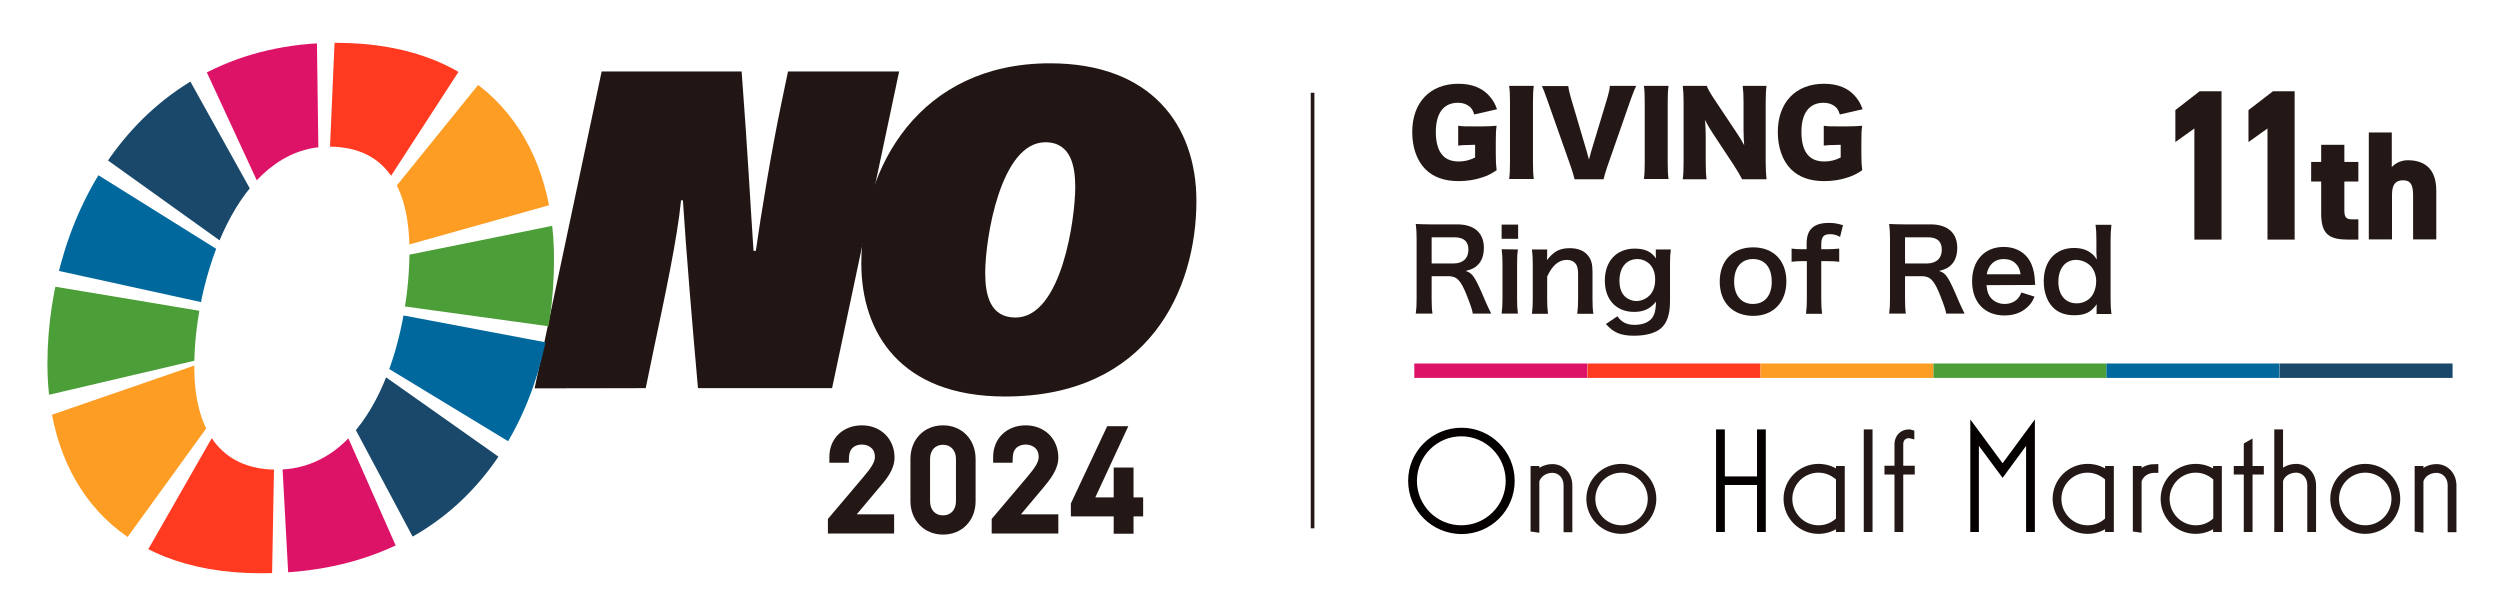 <?xml version="1.0" encoding="utf-8"?>
<!-- Generator: Adobe Illustrator 26.5.0, SVG Export Plug-In . SVG Version: 6.00 Build 0)  -->
<svg version="1.1" id="Layer_1" xmlns="http://www.w3.org/2000/svg" xmlns:xlink="http://www.w3.org/1999/xlink" x="0px" y="0px"
	 viewBox="0 0 1196.7 294.9" style="enable-background:new 0 0 1196.7 294.9;" xml:space="preserve">
<style type="text/css">
	.st0{fill:#CB1072;}
	.st1{fill:none;stroke:#040000;stroke-width:3.502;stroke-miterlimit:10;}
	.st2{fill:#231815;}
	.st3{fill:none;stroke:#231815;stroke-width:3.502;stroke-miterlimit:10;}
	.st4{fill:#EB9E14;}
	.st5{fill:#15315E;}
	.st6{fill:#211613;}
	.st7{clip-path:url(#SVGID_00000138558012692469511090000001244738701337400961_);}
	.st8{fill:#19486A;}
	.st9{fill:#00689D;}
	.st10{fill:#4C9F38;}
	.st11{fill:#FF3A21;}
	.st12{fill:#DD1367;}
	.st13{fill:#FD9D24;}
	.st14{fill:none;stroke:#231815;stroke-width:1.751;stroke-miterlimit:10;}
</style>
<g>
	<g>
		<path class="st0" d="M675.8,230.2c0-13.1,10.6-23.7,23.8-23.7c13.1,0,23.7,10.6,23.7,23.7c0,13.1-10.6,23.7-23.7,23.7
			C686.4,253.8,675.8,243.3,675.8,230.2 M722.5,230.2c0-12.7-10.3-23.1-23-23.1s-23,10.4-23,23.1c0,12.7,10.3,23,23,23
			S722.5,242.9,722.5,230.2"/>
		<path class="st1" d="M675.8,230.2c0-13.1,10.6-23.7,23.8-23.7c13.1,0,23.7,10.6,23.7,23.7c0,13.1-10.6,23.7-23.7,23.7
			C686.4,253.8,675.8,243.3,675.8,230.2z M722.5,230.2c0-12.7-10.3-23.1-23-23.1s-23,10.4-23,23.1c0,12.7,10.3,23,23,23
			S722.5,242.9,722.5,230.2z"/>
		<path class="st2" d="M734.4,252.9v-28.1h0.7v3.6c1.1-2.3,4.1-4.5,8-4.5c4.3,0,7.8,3.5,7.8,8.5V253h-0.7v-20.6
			c0-4.7-3.2-7.8-7.1-7.8c-3.9,0-7,2.3-8,5.5V253L734.4,252.9L734.4,252.9z"/>
		<path class="st3" d="M734.4,252.9v-28.1h0.7v3.6c1.1-2.3,4.1-4.5,8-4.5c4.3,0,7.8,3.5,7.8,8.5V253h-0.7v-20.6
			c0-4.7-3.2-7.8-7.1-7.8c-3.9,0-7,2.3-8,5.5V253L734.4,252.9L734.4,252.9z"/>
		<path class="st2" d="M761.1,238.8c0-8.2,6.7-15,15-15s15,6.7,15,15c0,8.2-6.7,15-15,15S761.1,247.1,761.1,238.8 M790.5,238.8
			c0-7.9-6.4-14.3-14.3-14.3c-7.9,0-14.3,6.4-14.3,14.3c0,7.9,6.4,14.4,14.3,14.4S790.5,246.7,790.5,238.8"/>
		<path class="st3" d="M761.1,238.8c0-8.2,6.7-15,15-15s15,6.7,15,15c0,8.2-6.7,15-15,15S761.1,247.1,761.1,238.8z M790.5,238.8
			c0-7.9-6.4-14.3-14.3-14.3c-7.9,0-14.3,6.4-14.3,14.3c0,7.9,6.4,14.4,14.3,14.4S790.5,246.7,790.5,238.8z"/>
		<polygon class="st4" points="842.8,252.9 842.8,230.4 823.9,230.4 823.9,252.9 823.2,252.9 823.2,207.3 823.9,207.3 823.9,229.8 
			842.8,229.8 842.8,207.3 843.5,207.3 843.5,252.9 		"/>
		<polygon class="st1" points="842.8,252.9 842.8,230.4 823.9,230.4 823.9,252.9 823.2,252.9 823.2,207.3 823.9,207.3 823.9,229.8 
			842.8,229.8 842.8,207.3 843.5,207.3 843.5,252.9 		"/>
		<path class="st2" d="M855.5,238.8c0-8.3,6.7-15,15-15c3.9,0,7.5,1.4,10.1,3.9v-2.9h0.7v28.1h-0.7v-3c-2.7,2.5-6.3,3.9-10.1,3.9
			C862.2,253.8,855.5,247.1,855.5,238.8 M880.6,249v-20.3c-2.4-2.2-5.7-4.2-10.1-4.2c-7.9,0-14.3,6.4-14.3,14.3
			c0,7.9,6.4,14.4,14.3,14.4C874.9,253.2,878.2,251.3,880.6,249"/>
		<path class="st3" d="M855.5,238.8c0-8.3,6.7-15,15-15c3.9,0,7.5,1.4,10.1,3.9v-2.9h0.7v28.1h-0.7v-3c-2.7,2.5-6.3,3.9-10.1,3.9
			C862.2,253.8,855.5,247.1,855.5,238.8z M880.6,249v-20.3c-2.4-2.2-5.7-4.2-10.1-4.2c-7.9,0-14.3,6.4-14.3,14.3
			c0,7.9,6.4,14.4,14.3,14.4C874.9,253.2,878.2,251.3,880.6,249z"/>
		<rect x="893.9" y="207.3" class="st2" width="0.7" height="45.6"/>
		<rect x="893.9" y="207.3" class="st3" width="0.7" height="45.6"/>
		<path class="st2" d="M908.6,252.9v-27.5h-4.8v-0.7h4.8v-12c0-3.2,2.1-5.4,5.2-5.4c0.2,0,0.5,0,0.8,0.1v0.7
			c-0.4-0.1-0.6-0.1-0.8-0.1c-2.6,0-4.5,1.7-4.5,4.7v12h5.5v0.7h-5.5v27.5H908.6z"/>
		<path class="st3" d="M908.6,252.9v-27.5h-4.8v-0.7h4.8v-12c0-3.2,2.1-5.4,5.2-5.4c0.2,0,0.5,0,0.8,0.1v0.7
			c-0.4-0.1-0.6-0.1-0.8-0.1c-2.6,0-4.5,1.7-4.5,4.7v12h5.5v0.7h-5.5v27.5H908.6z"/>
		<polygon class="st5" points="944.9,252.9 944.9,206.1 958.6,224.7 972.3,206.1 972.3,252.9 971.6,252.9 971.6,208.1 958.6,225.8 
			945.5,208.1 945.5,252.9 		"/>
		<polygon class="st1" points="944.9,252.9 944.9,206.1 958.6,224.7 972.3,206.1 972.3,252.9 971.6,252.9 971.6,208.1 958.6,225.8 
			945.5,208.1 945.5,252.9 		"/>
		<path class="st2" d="M984.3,238.8c0-8.3,6.7-15,15-15c3.9,0,7.5,1.4,10.1,3.9v-2.9h0.7v28.1h-0.7v-3c-2.7,2.5-6.3,3.9-10.1,3.9
			C991,253.8,984.3,247.1,984.3,238.8 M1009.4,249v-20.3c-2.4-2.2-5.7-4.2-10.1-4.2c-7.9,0-14.3,6.4-14.3,14.3
			c0,7.9,6.4,14.4,14.3,14.4C1003.8,253.2,1007,251.3,1009.4,249"/>
		<path class="st3" d="M984.3,238.8c0-8.3,6.7-15,15-15c3.9,0,7.5,1.4,10.1,3.9v-2.9h0.7v28.1h-0.7v-3c-2.7,2.5-6.3,3.9-10.1,3.9
			C991,253.8,984.3,247.1,984.3,238.8z M1009.4,249v-20.3c-2.4-2.2-5.7-4.2-10.1-4.2c-7.9,0-14.3,6.4-14.3,14.3
			c0,7.9,6.4,14.4,14.3,14.4C1003.8,253.2,1007,251.3,1009.4,249z"/>
		<path class="st2" d="M1022.7,252.9v-28.1h0.7v3.6c1.1-2.3,4.1-4.5,8-4.5v0.7h-0.2c-3.7,0-6.9,2.3-7.8,5.5V253L1022.7,252.9
			L1022.7,252.9z"/>
		<path class="st3" d="M1022.7,252.9v-28.1h0.7v3.6c1.1-2.3,4.1-4.5,8-4.5v0.7h-0.2c-3.7,0-6.9,2.3-7.8,5.5V253L1022.7,252.9
			L1022.7,252.9z"/>
		<path class="st2" d="M1036,238.8c0-8.3,6.7-15,15-15c3.9,0,7.5,1.4,10.1,3.9v-2.9h0.7v28.1h-0.7v-3c-2.7,2.5-6.3,3.9-10.1,3.9
			C1042.7,253.8,1036,247.1,1036,238.8 M1061.2,249v-20.3c-2.4-2.2-5.7-4.2-10.1-4.2c-7.9,0-14.3,6.4-14.3,14.3
			c0,7.9,6.4,14.4,14.3,14.4C1055.5,253.2,1058.8,251.3,1061.2,249"/>
		<path class="st3" d="M1036,238.8c0-8.3,6.7-15,15-15c3.9,0,7.5,1.4,10.1,3.9v-2.9h0.7v28.1h-0.7v-3c-2.7,2.5-6.3,3.9-10.1,3.9
			C1042.7,253.8,1036,247.1,1036,238.8z M1061.2,249v-20.3c-2.4-2.2-5.7-4.2-10.1-4.2c-7.9,0-14.3,6.4-14.3,14.3
			c0,7.9,6.4,14.4,14.3,14.4C1055.5,253.2,1058.8,251.3,1061.2,249z"/>
		<polygon class="st2" points="1075.8,252.9 1075.8,225.4 1071,225.4 1071,224.8 1075.8,224.8 1075.8,213.3 1076.5,212.9 
			1076.5,224.8 1081.9,224.8 1081.9,225.4 1076.5,225.4 1076.5,252.9 		"/>
		<polygon class="st3" points="1075.8,252.9 1075.8,225.4 1071,225.4 1071,224.8 1075.8,224.8 1075.8,213.3 1076.5,212.9 
			1076.5,224.8 1081.9,224.8 1081.9,225.4 1076.5,225.4 1076.5,252.9 		"/>
		<path class="st2" d="M1090.4,252.9v-45.6h0.7v21c1.1-2.3,4.1-4.5,8-4.5c4.3,0,7.8,3.5,7.8,8.5v20.6h-0.7v-20.6
			c0-4.7-3.2-7.8-7.1-7.8s-7.1,2.3-8,5.5v22.9L1090.4,252.9L1090.4,252.9z"/>
		<path class="st3" d="M1090.4,252.9v-45.6h0.7v21c1.1-2.3,4.1-4.5,8-4.5c4.3,0,7.8,3.5,7.8,8.5v20.6h-0.7v-20.6
			c0-4.7-3.2-7.8-7.1-7.8s-7.1,2.3-8,5.5v22.9L1090.4,252.9L1090.4,252.9z"/>
		<path class="st2" d="M1117.2,238.8c0-8.2,6.7-15,15-15c8.3,0,15,6.7,15,15c0,8.2-6.7,15-15,15
			C1123.9,253.8,1117.2,247.1,1117.2,238.8 M1146.5,238.8c0-7.9-6.4-14.3-14.3-14.3c-7.9,0-14.3,6.4-14.3,14.3
			c0,7.9,6.4,14.4,14.3,14.4C1140.1,253.2,1146.5,246.7,1146.5,238.8"/>
		<path class="st3" d="M1117.2,238.8c0-8.2,6.7-15,15-15c8.3,0,15,6.7,15,15c0,8.2-6.7,15-15,15
			C1123.9,253.8,1117.2,247.1,1117.2,238.8z M1146.5,238.8c0-7.9-6.4-14.3-14.3-14.3c-7.9,0-14.3,6.4-14.3,14.3
			c0,7.9,6.4,14.4,14.3,14.4C1140.1,253.2,1146.5,246.7,1146.5,238.8z"/>
		<path class="st2" d="M1157.6,252.9v-28.1h0.7v3.6c1.1-2.3,4.1-4.5,8-4.5c4.3,0,7.8,3.5,7.8,8.5V253h-0.7v-20.6
			c0-4.7-3.2-7.8-7.1-7.8s-7.1,2.3-8,5.5V253L1157.6,252.9L1157.6,252.9z"/>
		<path class="st3" d="M1157.6,252.9v-28.1h0.7v3.6c1.1-2.3,4.1-4.5,8-4.5c4.3,0,7.8,3.5,7.8,8.5V253h-0.7v-20.6
			c0-4.7-3.2-7.8-7.1-7.8s-7.1,2.3-8,5.5V253L1157.6,252.9L1157.6,252.9z"/>
		<path class="st2" d="M705,150.2c-0.1-1.3-1-4-2.8-8.6c-2.9-7.4-4.8-9.4-8.9-9.4h-8v10.9c0,3.2,0.1,4.9,0.4,7h-8
			c0.3-2.3,0.4-3.7,0.4-7v-28.9c0-2.8-0.1-4.5-0.4-7c2.3,0.1,3.9,0.2,6.9,0.2h12.9c8.2,0,12.8,4.1,12.8,11.2c0,3.4-0.9,6.1-2.7,8
			c-1.5,1.6-2.9,2.3-6,3.1c3.4,1.1,4.4,2.6,9.7,15.1c0.4,1,1.8,3.9,2.5,5.3H705V150.2z M696.1,126.1c2,0,3.9-0.7,5.1-1.9
			c1.1-1.1,1.7-2.7,1.7-4.7c0-3.9-2.2-5.9-6.6-5.9h-11v12.5H696.1z"/>
		<path class="st2" d="M726.7,114.3h-7.9v-6.8h7.9V114.3z M726.6,119.4c-0.3,2-0.4,3.8-0.4,7v16.7c0,3,0.1,4.8,0.4,7h-7.8
			c0.3-2.4,0.4-4.3,0.4-7v-16.8c0-2.9-0.1-4.8-0.4-7L726.6,119.4L726.6,119.4z"/>
		<path class="st2" d="M733.3,150.2c0.3-2.3,0.4-4,0.4-7v-16.8c0-3-0.1-4.8-0.4-7h7.3v2.8c0,0.8,0,1-0.1,2.3
			c3.3-4.2,6.1-5.7,10.9-5.7c4.1,0,7.2,1.3,9.1,4c1.3,1.8,1.8,3.9,1.8,7.5v12.9c0,2.9,0.1,5,0.4,7H755c0.3-2.4,0.4-4.2,0.4-7v-11.9
			c0-2.3-0.3-3.7-0.9-4.7c-0.9-1.4-2.5-2.2-4.5-2.2c-3.9,0-7,2.7-9.4,8v10.8c0,2.6,0.1,4.7,0.4,7L733.3,150.2L733.3,150.2z"/>
		<path class="st2" d="M774.2,151.4c2.1,2.9,4.5,4.1,8.3,4.1c4.1,0,7.3-1.4,8.8-4c0.9-1.6,1.3-3.5,1.4-7.1
			c-2.7,3.4-5.9,4.9-10.5,4.9c-8.5,0-14-5.8-14-15c0-9.3,5.6-15.3,14.3-15.3c4.8,0,7.9,1.4,10.2,4.7c-0.1-1.1-0.1-1.2-0.1-1.8v-2.5
			h7.2c-0.3,2.3-0.4,3.8-0.4,6.7v18c0,6.4-1.4,10.6-4.5,13.2c-2.7,2.2-7.1,3.4-12.7,3.4c-6.3,0-9.8-1.4-13.5-5.6L774.2,151.4z
			 M777.6,141.7c1.3,1.4,3.6,2.4,5.7,2.4c3,0,6-1.7,7.5-4.2c1-1.7,1.5-3.6,1.5-6.1c0-3.4-1.1-6.1-3.2-7.9c-1.5-1.2-3.3-1.9-5.2-1.9
			c-5.4,0-8.7,4-8.7,10.4C775.2,137.5,776,140.1,777.6,141.7"/>
		<path class="st2" d="M823.2,134.8c0-10,6.2-16.4,16-16.4c9.7,0,15.9,6.3,15.9,16.3c0,10-6.3,16.5-15.8,16.5
			C829.4,151.2,823.2,144.8,823.2,134.8 M830.1,134.8c0,6.6,3.4,10.7,9,10.7s9-4,9-10.6c0-6.9-3.3-10.9-9-10.9
			C833.5,124,830.1,128.1,830.1,134.8"/>
		<path class="st2" d="M862.7,125c-2,0-3.4,0.1-5.1,0.3V119c1.5,0.2,3.1,0.3,5,0.3h2.2v-2.8c0-6.7,3.4-9.8,10.7-9.8
			c2.4,0,4.2,0.3,6.7,1.1l-1.4,5.6c-1.6-0.9-3-1.3-4.8-1.3c-3.1,0-4.2,1.3-4.2,5v2.2h2.5c2.1,0,3.8-0.1,6.1-0.3v6.3
			c-1.9-0.2-3.3-0.3-6-0.3h-2.6v18.2c0,3.1,0.1,4.6,0.4,7h-7.7c0.3-2.5,0.4-4.2,0.4-7V125H862.7z"/>
		<path class="st2" d="M931.6,150.2c-0.1-1.3-1-4-2.8-8.6c-2.9-7.4-4.8-9.4-8.9-9.4h-8v10.9c0,3.2,0.1,4.9,0.4,7h-8
			c0.3-2.3,0.4-3.7,0.4-7v-28.9c0-2.8-0.1-4.5-0.4-7c2.3,0.1,3.9,0.2,6.9,0.2h12.9c8.2,0,12.8,4.1,12.8,11.2c0,3.4-0.9,6.1-2.7,8
			c-1.5,1.6-2.9,2.3-6,3.1c3.4,1.1,4.4,2.6,9.7,15.1c0.4,1,1.8,3.9,2.5,5.3h-8.8V150.2z M922.7,126.1c2,0,3.9-0.7,5.1-1.9
			c1.1-1.1,1.7-2.7,1.7-4.7c0-3.9-2.2-5.9-6.6-5.9h-11v12.5H922.7z"/>
		<path class="st2" d="M950.9,136.5c0.3,3,0.8,4.5,2,6c1.6,1.9,4,3,6.7,3c2.6,0,4.9-1,6.4-2.7c0.6-0.8,1-1.3,1.6-2.8l6.3,2
			c-1.2,2.6-1.9,3.6-3.3,4.9c-2.8,2.7-6.5,4.1-11.1,4.1c-9.5,0-15.5-6.3-15.5-16.4c0-9.9,6-16.4,15.1-16.4c6.3,0,11.2,3.1,13.4,8.5
			c1,2.6,1.4,4.5,1.6,8.2c0,0.1,0,0.3,0.1,1.5L950.9,136.5L950.9,136.5z M967.2,131.2c-0.4-2.4-1-3.8-2.4-5.1
			c-1.4-1.4-3.3-2.1-5.8-2.1c-4.2,0-7.2,2.8-8,7.3h16.2V131.2z"/>
		<path class="st2" d="M1003.6,147.5c0-0.6,0-1.2,0.1-1.9c-2.8,3.9-5.6,5.3-10.8,5.3c-3.8,0-6.6-0.9-9-2.7
			c-3.6-2.8-5.6-7.7-5.6-13.5c0-9.8,5.6-16,14.5-16c3.3,0,6.1,0.8,8.2,2.5c1,0.7,1.6,1.4,2.7,3c0-0.6,0-0.6-0.1-1.7
			c-0.1-0.4-0.1-1.4-0.1-2.3v-5.4c0-3.2-0.1-5-0.4-7.2h7.6c-0.3,2.6-0.4,4.5-0.4,7.2v28.3c0,3.2,0.1,4.9,0.4,7.2h-7.1L1003.6,147.5
			L1003.6,147.5z M994.1,145.2c2.8,0,5.6-1.3,7.2-3.5c1.3-1.8,2.1-4.4,2.1-7.2c0-2.6-1-5.4-2.6-7.1c-1.7-1.8-4.4-3-7-3
			c-5.2,0-8.5,4.1-8.5,10.5S988.7,145.2,994.1,145.2"/>
		<path class="st2" d="M703.3,69.4c-2.7,0-3.6,0.1-5.3,0.3v-9.5c2,0.3,3.3,0.3,7,0.3h4.3c2.7,0,4.7-0.1,7.1-0.3
			c-0.3,2-0.4,3.8-0.4,7.3v6c0,3.8,0.1,5.5,0.4,8c-2.9,1.9-4.4,2.6-6.8,3.4c-3.5,1.2-7.4,1.8-11.4,1.8c-6.8,0-12.1-1.9-15.9-5.7
			c-4.1-4.1-6.3-10.5-6.3-17.8c0-14.1,8.5-23.1,22.1-23.1c6.7,0,11.8,2.1,15.3,6.4c1.4,1.7,2.3,3.3,3.2,5.8l-10.9,2.5
			c-0.6-1.9-1.2-3-2.4-3.9c-1.4-1.1-3.2-1.7-5.4-1.7c-6.9,0-10.6,5-10.6,14c0,5,1.1,8.9,3.3,11.2c1.7,1.9,4.3,2.9,7.7,2.9
			c2.8,0,5.2-0.6,7.8-1.9v-6.1L703.3,69.4L703.3,69.4z"/>
		<path class="st2" d="M734.2,41.1c-0.3,2.2-0.4,4-0.4,7.9v28.8c0,3.7,0.1,5.7,0.4,7.9h-11.8c0.3-2.1,0.4-4.3,0.4-7.9V49
			c0-4-0.1-5.6-0.4-7.9H734.2z"/>
		<path class="st2" d="M759.6,72.7c0.4,1.4,0.4,1.4,1,3.7c0.6-2.4,0.8-2.7,1-3.7l7.8-25.8c0.7-2.5,1.1-4,1.2-5.8h12.6
			c-0.8,1.6-1.2,2.8-2.6,6.5L769.3,80c-0.9,2.6-1.4,4.5-1.7,5.8h-13.9c-0.3-1.4-0.8-3.2-1.7-5.8l-11.4-32.3
			c-1.1-3.1-1.6-4.5-2.5-6.5h12.6c0.2,1.7,0.7,3.8,1.3,5.8L759.6,72.7z"/>
		<path class="st2" d="M798.7,41.1c-0.3,2.2-0.4,4-0.4,7.9v28.8c0,3.7,0.1,5.7,0.4,7.9h-11.8c0.3-2.1,0.4-4.3,0.4-7.9V49
			c0-4-0.1-5.6-0.4-7.9H798.7z"/>
		<path class="st2" d="M831,63.1c1.6,2.3,2.6,4,3.9,6.4c-0.2-2.5-0.3-4.9-0.3-7.9V49.3c0-3.5-0.1-5.7-0.4-8.2h11.4
			c-0.3,2.4-0.4,4.7-0.4,8.2v28.5c0,3.3,0.2,5.7,0.4,8h-11.7c-1-2-2.2-4-4-6.8L820,64c-1.4-2.1-2.4-3.8-3.9-6.6
			c0.3,2.4,0.4,5.4,0.4,8v12c0,3.7,0.1,6.1,0.4,8.4h-11.4c0.3-2.1,0.4-4.5,0.4-8.4V49.1c0-3.1-0.1-5.5-0.4-8H817
			c0.5,1.4,1.7,3.6,3.8,6.7L831,63.1z"/>
		<path class="st2" d="M878.3,69.4c-2.7,0-3.6,0.1-5.3,0.3v-9.5c2,0.3,3.3,0.3,7,0.3h4.3c2.7,0,4.7-0.1,7.1-0.3
			c-0.3,2-0.4,3.8-0.4,7.3v6c0,3.8,0.1,5.5,0.4,8c-2.9,1.9-4.4,2.6-6.8,3.4c-3.5,1.2-7.4,1.8-11.4,1.8c-6.8,0-12.1-1.9-15.9-5.7
			c-4.1-4.1-6.3-10.5-6.3-17.8c0-14.1,8.5-23.1,22.1-23.1c6.7,0,11.8,2.1,15.3,6.4c1.4,1.7,2.3,3.3,3.2,5.8l-10.9,2.5
			c-0.6-1.9-1.2-3-2.4-3.9c-1.4-1.1-3.2-1.7-5.4-1.7c-6.9,0-10.6,5-10.6,14c0,5,1.1,8.9,3.3,11.2c1.7,1.9,4.3,2.9,7.7,2.9
			c2.8,0,5.2-0.6,7.8-1.9v-6.1L878.3,69.4L878.3,69.4z"/>
		<g>
			<path class="st6" d="M255.9,185.9L288,34.2h67c3.1,40.9,4.2,64.2,5.7,85.9h1.1c2.4-17.1,7.5-48.1,12.3-71l3.1-14.9h53.2
				l-32.1,151.6h-64.2c-2.6-29.2-5.7-65.9-7.2-89.9H326c-1.7,17.8-7.7,45.9-13.2,71.9l-3.7,18L255.9,185.9L255.9,185.9z"/>
			<path class="st6" d="M572.7,96.2c0,42.2-22.6,93.6-91.6,93.6c-50.5,0-68.8-31-68.8-63.7c0-46.1,27.9-95.8,90.3-95.8
				C551,30.3,572.7,59.9,572.7,96.2 M471.6,130.7c0,10.6,2.4,21.3,14.5,21.3c22.2,0,28.6-47.7,28.6-62.4c0-9.5-1.8-21.5-14.3-21.5
				C478.9,68.1,471.6,114.2,471.6,130.7"/>
			<g>
				<g>
					<defs>
						<path id="SVGID_1_" d="M160.9,20.5c-93.3,0-138.2,80.3-138.2,153.8c0,54.3,30.6,100.1,102.2,100.1
							c100.1,0,140.3-76.9,140.3-150.2C265.3,67.3,233.1,20.5,160.9,20.5z M132.4,224.8c-27.6,0-39.4-20-39.4-49.2
							c0-42.1,20.5-105.4,64.5-105.4c29.2,0,38.5,22.5,38.5,49.8C196.1,160.1,179.4,224.8,132.4,224.8z"/>
					</defs>
					<clipPath id="SVGID_00000137839321722382220910000007831649391009944718_">
						<use xlink:href="#SVGID_1_"  style="overflow:visible;"/>
					</clipPath>
					<g style="clip-path:url(#SVGID_00000137839321722382220910000007831649391009944718_);">
						<path class="st8" d="M202.5,266.2l-58.3-109.3c0.8-0.4,1.8-1.1,3-2.8l101.2,71.4C236.3,242.7,220.8,256.4,202.5,266.2"/>
						<path class="st9" d="M253.6,217.5l-105.9-64.3c1.1-1.8,2.6-5,3.6-10.1l121.7,23C269.5,184.8,263,202.1,253.6,217.5"/>
						<path class="st10" d="M273.3,106.3l-121.4,24.5c0.1,0.5,0.3,1.5,0.3,3.1c0,2.4-0.2,4.7-0.5,7l122.7,16.9
							c1.1-7.8,1.6-15.9,1.6-23.9C276,124.5,275.1,115.2,273.3,106.3"/>
						<path class="st11" d="M132.2,166.8l-2.1,115.9c-22.8-0.4-43.5-5.8-61.3-16l55.1-96.4"/>
						<path class="st12" d="M136,158.7c3.8-0.3,6.2-1,7.5-1.6l50,113.3c-16.8,7.4-35.3,11.5-55.1,12.1l-6.3-116.3l-6.4,1.4"/>
						<path class="st10" d="M129.6,164.1L14.8,191c-1.9-9-2.9-18.5-2.9-28.1c0-9.2,0.8-18.6,2.3-27.7l122.2,20.4
							c-0.2,1-0.3,2-0.4,3.1L129.6,164.1z"/>
						<path class="st13" d="M125.1,166.3l-1.2,4l-65.1,89.9c-19.8-14.3-34.1-34.8-41.4-59.1l107.2-37L125.1,166.3z"/>
						<path class="st9" d="M136.8,153.5L15.9,127c4-18.1,10.8-34.9,20.2-50l105,65.6C139.2,145.6,137.8,149.4,136.8,153.5"/>
						<path class="st8" d="M141.9,141.4L41.2,69.3c12-16.8,27-30.3,44.5-40l60.2,108.2C144.5,138.3,143.2,139.6,141.9,141.4"/>
						<path class="st12" d="M146.5,137.3l-52-112.4c17.6-8.1,36.8-12.4,57.1-12.7l1.6,117.9l-1.5,0.4c0.1,0.3,0.6,1.3,1.5,2.4v3.1
							C150.5,136.1,148.2,136.5,146.5,137.3"/>
						<path class="st13" d="M160.4,125.3l71.2-88c18.7,14.6,32.3,34.9,39.2,58.7l-110.4,31"/>
						<path class="st11" d="M155.4,129.4l5.1-117.1c23,1,43.7,7.1,61.5,18.2l-61.5,94.8L155.4,129.4z"/>
					</g>
				</g>
			</g>
		</g>
		<rect x="677" y="174" class="st12" width="82.8" height="6.9"/>
		<rect x="759.9" y="174" class="st11" width="82.8" height="6.9"/>
		<rect x="842.7" y="174" class="st13" width="82.8" height="6.9"/>
		<rect x="925.5" y="174" class="st10" width="82.8" height="6.9"/>
		<rect x="1008.3" y="174" class="st9" width="82.8" height="6.9"/>
		<rect x="1091.2" y="174" class="st8" width="82.8" height="6.9"/>
		<line class="st14" x1="628.3" y1="44.4" x2="628.3" y2="252.9"/>
		<g>
			<path class="st2" d="M428.2,219c0-8.9-6.6-15.4-15.6-15.4c-9.1,0-15.6,6.3-15.6,15.1v2.8h9.3l0.1-2.7c0.2-5.4,4.4-6,6.2-6
				c2.3,0,6.2,1.2,6.2,5.9c0,2.3-1.4,4.8-5.4,9.5l-17.1,20.2v7H428v-9.2h-17.9l10.5-12.5C424.2,229.6,428.2,224.8,428.2,219z"/>
			<path class="st2" d="M451.4,203.6c-9.1,0-15.6,6.8-15.6,16.1v20.1c0,9.3,6.6,16.1,15.6,16.1c9.1,0,15.6-6.7,15.6-16v-20.2
				C467,210.4,460.5,203.6,451.4,203.6z M445.2,219.7c0-4.1,2.4-6.8,6.2-6.8c3.7,0,6.2,2.7,6.2,6.8v20.2c0,4.1-2.4,6.8-6.2,6.8
				c-3.8,0-6.2-2.7-6.2-6.8V219.7z"/>
			<path class="st2" d="M506.6,219c0-8.9-6.6-15.4-15.6-15.4c-9.1,0-15.6,6.3-15.6,15.1v2.8h9.3l0.1-2.7c0.2-5.4,4.4-6,6.2-6
				c2.3,0,6.2,1.2,6.2,5.9c0,2.3-1.4,4.8-5.4,9.5l-17.1,20.2v7h31.9v-9.2h-17.9l10.5-12.5C502.6,229.6,506.6,224.8,506.6,219z"/>
			<polygon class="st2" points="542.6,238.1 542.6,223.8 533.1,223.8 533.1,238.1 524.3,238.1 540.1,204 530,204 512.6,241 
				512.6,247.2 533.1,247.2 533.1,255.5 542.6,255.5 542.6,247.2 547.2,247.2 547.2,238.1 			"/>
		</g>
	</g>
	<g>
		<g>
			<polygon class="st2" points="1041.3,52.7 1041.3,68 1050.4,61.5 1050.4,114.7 1063.4,114.7 1063.4,43.7 1052.9,43.7 			"/>
			<polygon class="st2" points="1088,43.7 1076.3,52.7 1076.3,68 1085.4,61.5 1085.4,114.7 1098.4,114.7 1098.4,43.7 			"/>
		</g>
		<g>
			<g>
				<path class="st2" d="M1106.3,77.5h4.8v-8.2h11.1v8.2h6.7v9.4h-6.7v13.9c0,3,0.8,4.2,3.6,4.2h3.1v9.7h-4.4
					c-9.1,0-13.4-2-13.4-12.5V86.9h-4.8V77.5z"/>
				<path class="st2" d="M1133.8,63.4h11.1v16.6c1.2-1.4,3.9-3.3,7.6-3.3c7.3,0,13.7,3.3,13.7,14.6v23.3h-11.1V93.5
					c0-5-1.2-7.2-4.8-7.2c-3.9,0-5.3,2.4-5.3,7.1v21.2h-11.1V63.4z"/>
			</g>
		</g>
	</g>
</g>
</svg>

